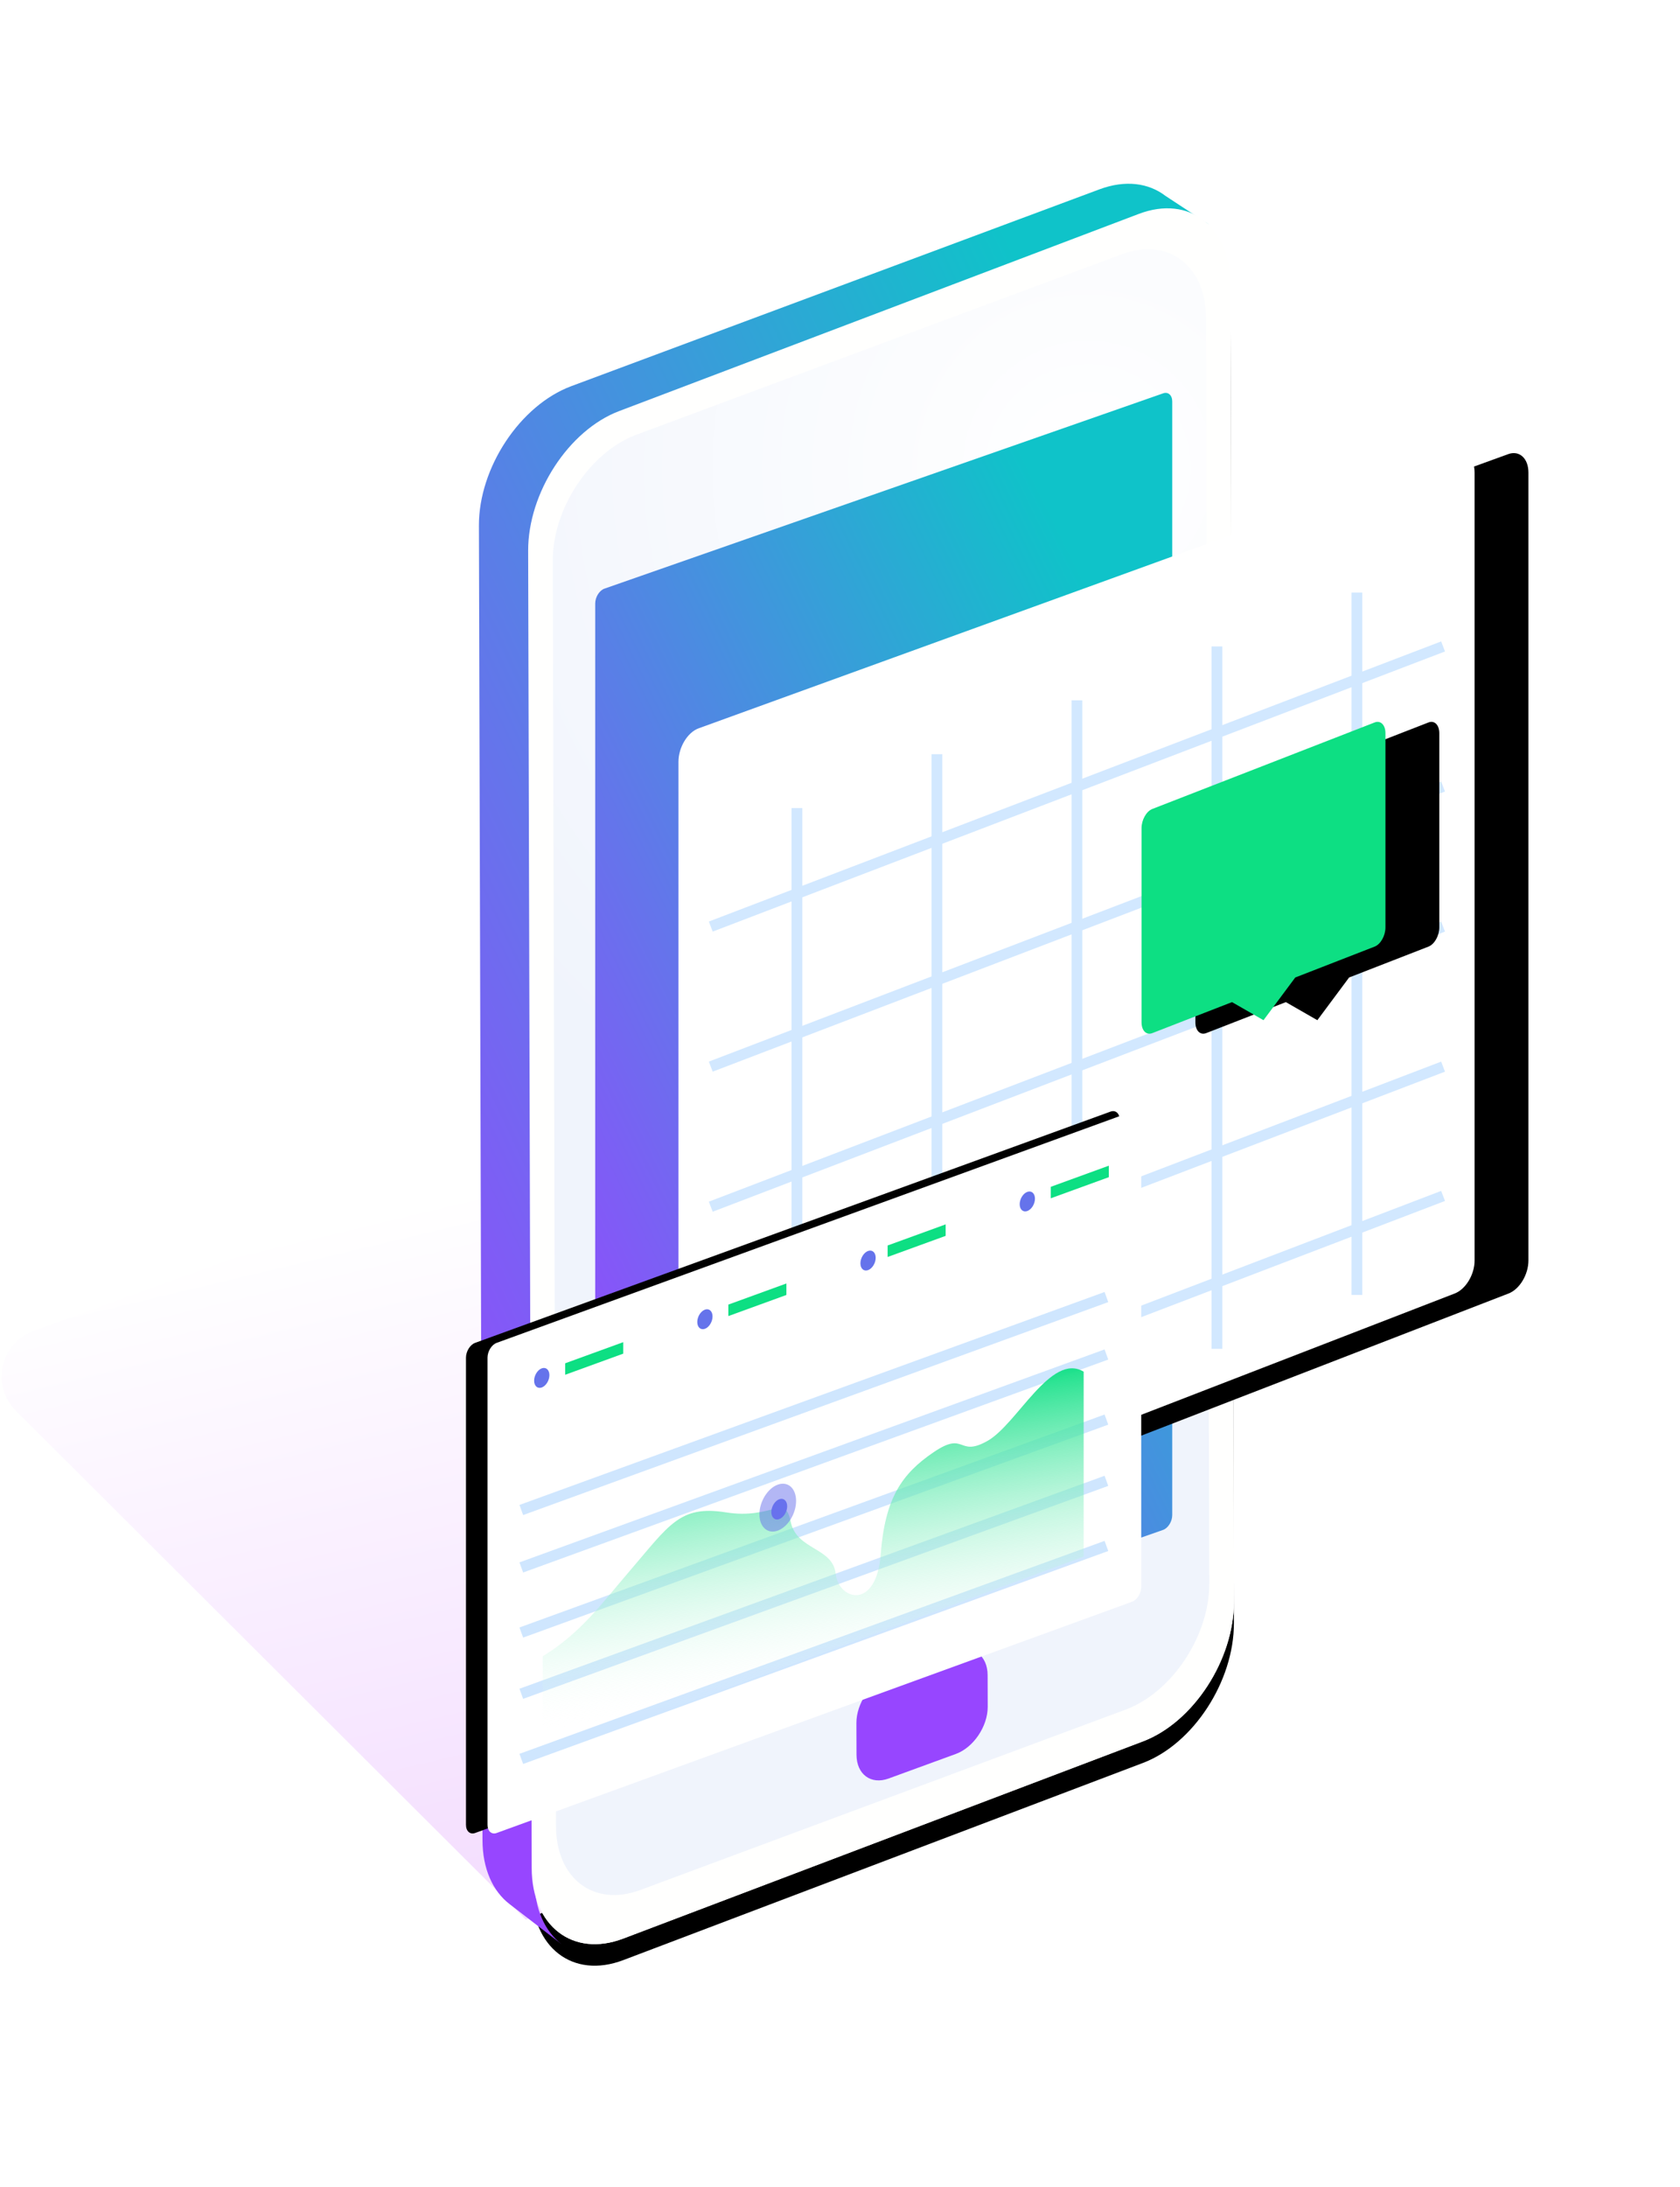 <?xml version="1.0" encoding="UTF-8" standalone="no"?>
<svg width="156px" height="203px" viewBox="0 0 156 203" version="1.1" xmlns="http://www.w3.org/2000/svg" xmlns:xlink="http://www.w3.org/1999/xlink">
    <!-- Generator: Sketch 47.1 (45422) - http://www.bohemiancoding.com/sketch -->
    <title>Group 34 Copy</title>
    <desc>Created with Sketch.</desc>
    <defs>
        <path d="M49.042,34.079 L49.371,156.324 C49.386,161.717 53.191,164.65 57.87,162.876 L106.133,144.572 C110.811,142.797 114.592,136.987 114.577,131.594 L114.248,9.349 C114.233,3.957 110.427,1.023 105.749,2.798 L57.486,21.102 C52.807,22.876 49.027,28.687 49.042,34.079 Z" id="path-1"></path>
        <filter x="-51.9%" y="-19.9%" width="203.8%" height="142.2%" filterUnits="objectBoundingBox" id="filter-2">
            <feOffset dx="0" dy="2" in="SourceAlpha" result="shadowOffsetOuter1"></feOffset>
            <feGaussianBlur stdDeviation="11" in="shadowOffsetOuter1" result="shadowBlurOuter1"></feGaussianBlur>
            <feColorMatrix values="0 0 0 0 0.887   0 0 0 0 0.947   0 0 0 0 1  0 0 0 1 0" type="matrix" in="shadowBlurOuter1"></feColorMatrix>
        </filter>
        <linearGradient x1="46.42%" y1="10.092%" x2="87.151%" y2="132.256%" id="linearGradient-3">
            <stop stop-color="#FFFFFF" offset="0%"></stop>
            <stop stop-color="#EDCAFE" offset="99.454%"></stop>
        </linearGradient>
        <linearGradient x1="82.57%" y1="12.148%" x2="10.998%" y2="93.287%" id="linearGradient-4">
            <stop stop-color="#0FC3C9" offset="0%"></stop>
            <stop stop-color="#9746FF" offset="100%"></stop>
        </linearGradient>
        <radialGradient cx="81.487%" cy="13.893%" fx="81.487%" fy="13.893%" r="114.397%" gradientTransform="translate(0.815,0.139),scale(1,0.399),rotate(90),translate(-0.815,-0.139)" id="radialGradient-5">
            <stop stop-color="#FFFFFF" offset="0%"></stop>
            <stop stop-color="#F0F4FC" offset="100%"></stop>
        </radialGradient>
        <path d="M19.864,25.548 L90.061,0.091 C91.09,-0.274 91.925,0.492 91.925,1.8 L91.925,74.947 C91.925,76.256 91.09,77.627 90.061,78.009 L19.864,105.163 C18.835,105.56 18,104.801 18,103.468 L18,28.648 C18,27.315 18.835,25.927 19.864,25.548 Z" id="path-6"></path>
        <filter x="-25.0%" y="-22.3%" width="163.6%" height="144.6%" filterUnits="objectBoundingBox" id="filter-7">
            <feOffset dx="5" dy="0" in="SourceAlpha" result="shadowOffsetOuter1"></feOffset>
            <feGaussianBlur stdDeviation="7" in="shadowOffsetOuter1" result="shadowBlurOuter1"></feGaussianBlur>
            <feColorMatrix values="0 0 0 0 0.035   0 0 0 0 0.506   0 0 0 0 0.745  0 0 0 0.2 0" type="matrix" in="shadowBlurOuter1"></feColorMatrix>
        </filter>
        <path d="M62.002,33.029 L82.647,24.999 C83.2,24.784 83.649,25.231 83.649,25.999 L83.649,44.025 C83.649,44.793 83.2,45.589 82.647,45.804 L75.274,48.672 L72.325,52.635 L69.401,50.957 L62.002,53.834 C61.449,54.05 61,53.602 61,52.835 L61,34.808 C61,34.041 61.449,33.244 62.002,33.029 Z" id="path-8"></path>
        <filter x="-81.7%" y="-81.2%" width="307.5%" height="262.4%" filterUnits="objectBoundingBox" id="filter-9">
            <feOffset dx="5" dy="0" in="SourceAlpha" result="shadowOffsetOuter1"></feOffset>
            <feGaussianBlur stdDeviation="7" in="shadowOffsetOuter1" result="shadowBlurOuter1"></feGaussianBlur>
            <feColorMatrix values="0 0 0 0 0.035   0 0 0 0 0.506   0 0 0 0 0.745  0 0 0 0.2 0" type="matrix" in="shadowBlurOuter1"></feColorMatrix>
        </filter>
        <path d="M1.12,21.638 L60.121,0.174 C60.591,0.004 60.972,0.342 60.972,0.931 L60.972,44.289 C60.972,44.878 60.591,45.494 60.121,45.665 L1.12,67.129 C0.65,67.3 0.269,66.961 0.269,66.372 L0.269,23.014 C0.269,22.425 0.65,21.809 1.12,21.638 Z" id="path-10"></path>
        <filter x="-39.5%" y="-32.8%" width="172.5%" height="165.6%" filterUnits="objectBoundingBox" id="filter-11">
            <feOffset dx="-2" dy="0" in="SourceAlpha" result="shadowOffsetOuter1"></feOffset>
            <feGaussianBlur stdDeviation="7" in="shadowOffsetOuter1" result="shadowBlurOuter1"></feGaussianBlur>
            <feColorMatrix values="0 0 0 0 0.035   0 0 0 0 0.506   0 0 0 0 0.745  0 0 0 0.2 0" type="matrix" in="shadowBlurOuter1"></feColorMatrix>
        </filter>
        <linearGradient x1="70.078%" y1="79.494%" x2="55.646%" y2="10.475%" id="linearGradient-12">
            <stop stop-color="#FFFFFF" stop-opacity="0" offset="0%"></stop>
            <stop stop-color="#0DDF83" offset="100%"></stop>
        </linearGradient>
    </defs>
    <g id="Page-1" stroke="none" stroke-width="1" fill="none" fill-rule="evenodd">
        <g id="005-SMS-Gateway" transform="translate(-894, -1422)">
            <g id="Group-34-Copy" transform="translate(894, 1439)">
                <g id="Group-32">
                    <g id="Group-12-Copy-3" transform="translate(0, 0.055)">
                        <g id="Fill-24">
                            <use fill="black" fill-opacity="1" filter="url(#filter-2)" xlink:href="#path-1"></use>
                            <use fill="#FFFFFE" fill-rule="evenodd" xlink:href="#path-1"></use>
                        </g>
                        <path d="M48.829,161.114 L1.476,113.889 L1.476,113.889 C-0.284,112.134 -0.288,109.285 1.467,107.525 C1.934,107.057 2.498,106.698 3.119,106.473 L64.069,84.357 L108.267,136.795 L48.829,161.114 Z" id="Path-6" fill="url(#linearGradient-3)"></path>
                        <path d="M102.097,0.517 C104.489,-0.374 106.657,-0.076 108.223,1.127 L112.291,3.8 C110.725,2.597 109.32,3.347 106.927,4.238 L57.881,22.506 C53.126,24.277 49.284,30.076 49.3,35.458 L49.634,157.465 C49.642,160.139 50.6,162.207 52.145,163.394 L47.315,159.673 C45.77,158.486 44.811,156.418 44.803,153.744 L44.47,31.738 C44.454,26.355 48.296,20.556 53.051,18.785 L102.097,0.517 Z" id="Fill-21" fill="url(#linearGradient-4)"></path>
                        <path d="M49.042,34.079 L49.371,156.324 C49.386,161.717 53.191,164.65 57.87,162.876 L106.133,144.572 C110.811,142.797 114.592,136.987 114.577,131.594 L114.248,9.349 C114.233,3.957 110.427,1.023 105.749,2.798 L57.486,21.102 C52.807,22.876 49.027,28.687 49.042,34.079 Z" id="Fill-24" fill="#FFFFFE"></path>
                        <path d="M51.328,34.994 L51.631,152.457 C51.645,157.321 55.149,159.968 59.457,158.367 L104.515,141.626 C108.823,140.025 112.304,134.784 112.291,129.919 L111.988,12.457 C111.974,7.592 108.47,4.946 104.162,6.547 L59.103,23.288 C54.796,24.889 51.314,30.13 51.328,34.994 Z" id="Fill-25" fill="url(#radialGradient-5)"></path>
                        <path d="M79.523,142.868 L79.532,145.81 C79.537,147.629 80.87,148.618 82.509,148.02 L88.76,145.737 C90.397,145.139 91.721,143.18 91.716,141.361 L91.707,138.419 C91.702,136.601 90.369,135.612 88.732,136.209 L82.48,138.492 C80.842,139.09 79.518,141.05 79.523,142.868 Z" id="Fill-41" fill="#9746FF"></path>
                        <path d="M56.12,37.583 L108,19.455 C108.47,19.284 108.851,19.622 108.851,20.211 L108.851,123.569 C108.851,124.158 108.47,124.774 108,124.945 L56.12,143.074 C55.65,143.245 55.269,142.906 55.269,142.317 L55.269,38.959 C55.269,38.37 55.65,37.754 56.12,37.583 Z" id="Container" fill="url(#linearGradient-4)"></path>
                        <g id="Group-37" transform="translate(45, 25)">
                            <g id="Rectangle-3-Copy-7">
                                <use fill="black" fill-opacity="1" filter="url(#filter-7)" xlink:href="#path-6"></use>
                                <use fill="#FFFFFF" fill-rule="evenodd" xlink:href="#path-6"></use>
                            </g>
                            <g id="Group-35" transform="translate(28, 12.945)" stroke="#D2E8FF">
                                <path d="M1,20 L1,85.192" id="Path-9"></path>
                                <path d="M14,15 L14,80.192" id="Path-9-Copy"></path>
                                <path d="M27,10 L27,75.192" id="Path-9-Copy-2"></path>
                                <path d="M40,5 L40,70.192" id="Path-9-Copy-3"></path>
                                <path d="M53,0 L53,65.192" id="Path-9-Copy-4"></path>
                            </g>
                            <path d="M21,43.945 L89,17.945" id="Path-10" stroke="#D2E8FF"></path>
                            <path d="M21,56.945 L89,30.945" id="Path-10" stroke="#D2E8FF"></path>
                            <path d="M21,69.945 L89,43.945" id="Path-10" stroke="#D2E8FF"></path>
                            <path d="M21,82.945 L89,56.945" id="Path-10" stroke="#D2E8FF"></path>
                            <path d="M21,94.945 L89,68.945" id="Path-10" stroke="#D2E8FF"></path>
                            <g id="Rectangle-4-Copy">
                                <use fill="black" fill-opacity="1" filter="url(#filter-9)" xlink:href="#path-8"></use>
                                <use fill="#0DDF83" fill-rule="evenodd" xlink:href="#path-8"></use>
                            </g>
                            <g id="Group-68" transform="translate(0, 60.945)">
                                <g id="Container">
                                    <use fill="black" fill-opacity="1" filter="url(#filter-11)" xlink:href="#path-10"></use>
                                    <use fill="#FFFFFF" fill-rule="evenodd" xlink:href="#path-10"></use>
                                </g>
                                <polygon id="Rectangle-8" fill="#0DDF83" points="7.483 23.533 12.873 21.573 12.873 22.639 7.483 24.599"></polygon>
                                <polygon id="Rectangle-8-Copy" fill="#0DDF83" points="22.632 18.087 28.022 16.126 28.022 17.193 22.632 19.153"></polygon>
                                <polygon id="Rectangle-8-Copy-2" fill="#0DDF83" points="37.421 12.601 42.811 10.641 42.811 11.707 37.421 13.667"></polygon>
                                <polygon id="Rectangle-8-Copy-3" fill="#0DDF83" points="52.57 7.155 57.96 5.194 57.96 6.261 52.57 8.221"></polygon>
                                <path d="M3.876,48.354 L57.269,28.93" id="Line" stroke="#CFE6FE" stroke-linecap="square"></path>
                                <path d="M3.876,42.312 L57.269,22.888" id="Line" stroke="#CFE6FE" stroke-linecap="square"></path>
                                <path d="M3.876,36.981 L57.269,17.557" id="Line" stroke="#CFE6FE" stroke-linecap="square"></path>
                                <path d="M3.876,54.04 L57.269,34.616" id="Line" stroke="#CFE6FE" stroke-linecap="square"></path>
                                <path d="M3.876,60.082 L57.269,40.658" id="Line" stroke="#CFE6FE" stroke-linecap="square"></path>
                                <path d="M5.395,50.73 C8.947,48.548 10.863,45.842 13.381,42.917 C17.157,38.531 18.101,36.686 22.417,37.374 C26.732,38.061 27.878,35.577 28.418,38.231 C28.957,40.884 32.329,40.601 32.599,43.063 C32.868,45.525 36.375,46.49 36.779,41.265 C37.184,36.04 38.735,33.794 41.702,31.781 C44.669,29.769 43.927,32.298 46.692,30.74 C49.457,29.183 52.592,22.487 55.626,24.313 L55.626,41.477 L5.395,60 L5.395,50.73 Z" id="Path-4" fill="url(#linearGradient-12)"></path>
                                <g id="Group-52" transform="translate(25, 34)" fill="#6871ED">
                                    <path d="M2.22,5.064 C3.16,4.722 3.922,3.49 3.922,2.312 C3.922,1.135 3.16,0.457 2.22,0.799 C1.28,1.141 0.518,2.373 0.518,3.551 C0.518,4.728 1.28,5.406 2.22,5.064 Z" id="Oval-7" opacity="0.5"></path>
                                    <path d="M2.36,3.995 C2.766,3.847 3.095,3.315 3.095,2.806 C3.095,2.297 2.766,2.004 2.36,2.152 C1.954,2.3 1.624,2.832 1.624,3.341 C1.624,3.85 1.954,4.143 2.36,3.995 Z" id="Oval-7"></path>
                                </g>
                                <path d="M5.307,25.78 C5.698,25.637 6.016,25.124 6.016,24.633 C6.016,24.143 5.698,23.86 5.307,24.003 C4.915,24.145 4.597,24.659 4.597,25.149 C4.597,25.64 4.915,25.922 5.307,25.78 Z" id="Oval-8" fill="#6573EB"></path>
                                <path d="M20.456,20.334 C20.848,20.191 21.165,19.678 21.165,19.187 C21.165,18.696 20.848,18.414 20.456,18.557 C20.064,18.699 19.747,19.212 19.747,19.703 C19.747,20.194 20.064,20.476 20.456,20.334 Z" id="Oval-8-Copy" fill="#6573EB"></path>
                                <path d="M35.605,14.887 C35.997,14.745 36.314,14.232 36.314,13.741 C36.314,13.25 35.997,12.968 35.605,13.11 C35.214,13.253 34.896,13.766 34.896,14.257 C34.896,14.748 35.214,15.03 35.605,14.887 Z" id="Oval-8-Copy-2" fill="#6573EB"></path>
                                <path d="M50.394,9.402 C50.786,9.259 51.103,8.746 51.103,8.255 C51.103,7.765 50.786,7.482 50.394,7.625 C50.002,7.767 49.685,8.28 49.685,8.771 C49.685,9.262 50.002,9.544 50.394,9.402 Z" id="Oval-8-Copy-3" fill="#6573EB"></path>
                            </g>
                        </g>
                    </g>
                </g>
            </g>
        </g>
    </g>
</svg>